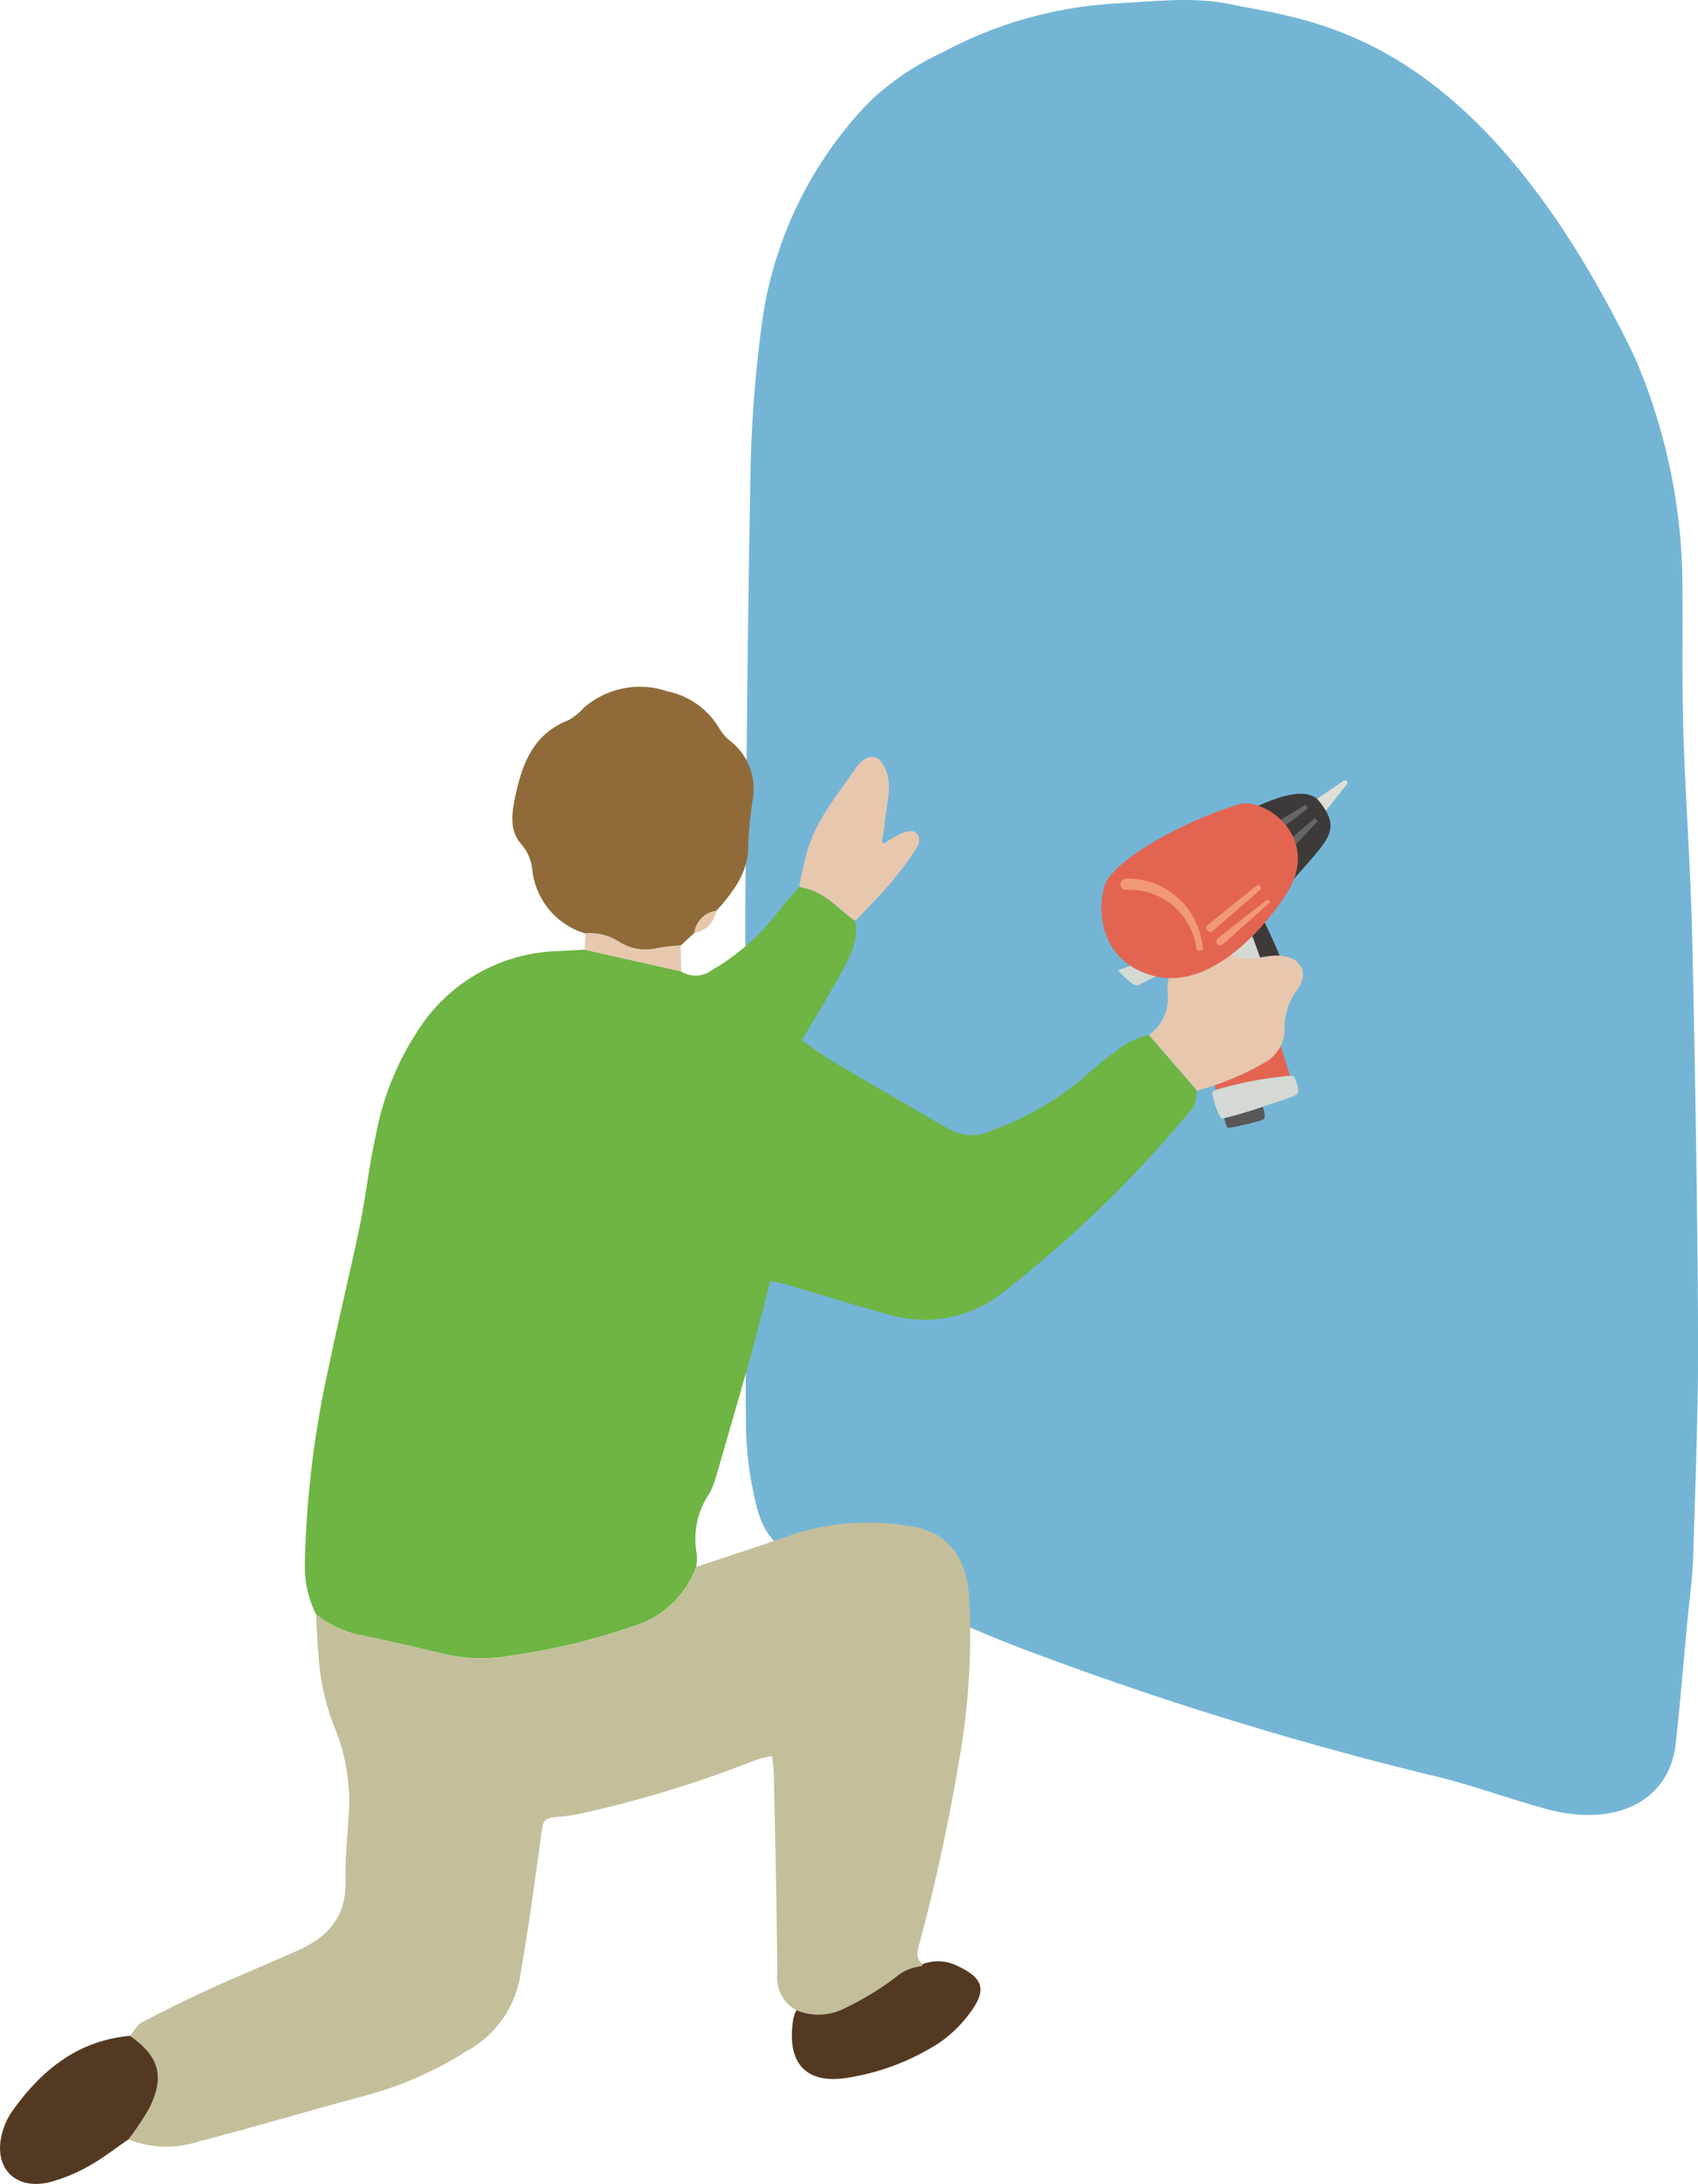 <svg xmlns="http://www.w3.org/2000/svg" width="138.884" height="178.541" viewBox="0 0 138.884 178.541">
  <g id="Group_561" data-name="Group 561" transform="translate(-4866.558 -1784.729)">
    <path id="Path_1330" data-name="Path 1330" d="M4927.523,1858.222c.09-8.433.15-20.96.4-33.468a107.033,107.033,0,0,1,1.02-14.066,32.311,32.311,0,0,1,8.746-17.653,22.091,22.091,0,0,1,5.917-4,34.037,34.037,0,0,1,14.366-4.031c3.066-.157,6.164-.571,9.3.086,6.594,1.382,20.023,2.026,32.977,28.8a47.781,47.781,0,0,1,3.907,17.655c.068,4.3-.041,8.586.087,12.9.164,5.546.594,11.132.718,16.682.242,10.842.43,21.684.485,32.5.032,6.159-.214,12.249-.4,18.346-.058,1.893-.329,3.721-.5,5.577-.3,3.236-.573,6.481-.921,9.691-.513,4.736-4.9,6.931-10.624,5.368-3.158-.862-6.3-2.038-9.354-2.74a285.351,285.351,0,0,1-31.578-9.645c-4.568-1.625-9.018-3.737-13.384-5.522-1.909-.78-3.809-1.478-5.688-2.13-2.671-.926-4.021-2.243-4.624-4.985a29.167,29.167,0,0,1-.8-5.977C4927.494,1888.493,4927.525,1875.4,4927.523,1858.222Z" fill="#74b5d6"/>
    <g id="Group_560" data-name="Group 560">
      <g id="Group_557" data-name="Group 557">
        <path id="Path_1331" data-name="Path 1331" d="M4969.622,1859.334c.161.414,1.919,3.884,1.715,4.1a4.416,4.416,0,0,1-1.467.367c-.309-1.049-1.053-2.99-1.513-4.19C4968.744,1859.4,4969.5,1859.033,4969.622,1859.334Z" fill="#3e3a39"/>
        <path id="Path_1332" data-name="Path 1332" d="M4964.19,1863.2a8.031,8.031,0,0,0,2.4,1.784,15.134,15.134,0,0,0,3.024-.247l2.463,7.949a30.608,30.608,0,0,0-6.077,1.153l-1.937-10.643C4964.136,1863.171,4964.18,1863.174,4964.19,1863.2Z" fill="#e46452"/>
        <path id="Path_1333" data-name="Path 1333" d="M4969.288,1876.438c-.337.1-.768.2-1.158.292-.542.121-1.01.21-1.092.21-.182,0-.3-.607-.33-.814.571-.11,1.9-.51,3.139-.916.089.273.246.877.076,1.013A2.588,2.588,0,0,1,4969.288,1876.438Z" fill="#595757"/>
        <path id="Path_1334" data-name="Path 1334" d="M4966,1873.835a30.608,30.608,0,0,1,6.077-1.153c.179-.007.295.011.313.046.153.3.606,1.292.157,1.532-.2.109-1.408.533-2.7.95-1.24.406-2.568.806-3.139.916a.581.581,0,0,1-.288.02,6.075,6.075,0,0,1-.714-2.127C4965.714,1873.971,4965.821,1873.9,4966,1873.835Z" fill="#d4d9d3"/>
        <path id="Path_1335" data-name="Path 1335" d="M4968.357,1859.611c.46,1.2,1.2,3.141,1.513,4.19a4.56,4.56,0,0,1,.133.572c.022.158-.133.277-.388.36a15.134,15.134,0,0,1-3.024.247,8.031,8.031,0,0,1-2.4-1.784c-.01-.022-.054-.025-.126,0a44.7,44.7,0,0,0-4.4,2.09c-.312.168-1.257-.782-1.666-1.232a42.177,42.177,0,0,0,5.309-2.277,37.422,37.422,0,0,0,4.765-2.878C4968.143,1859.074,4968.245,1859.323,4968.357,1859.611Z" fill="#d4d9d3"/>
      </g>
      <g id="Group_558" data-name="Group 558">
        <path id="Path_1336" data-name="Path 1336" d="M4936.513,1860.03c.271,1.718-.524,3.139-1.313,4.542-.961,1.709-1.982,3.385-3.061,5.217.947.638,1.793,1.273,2.7,1.808,3.074,1.818,6.17,3.6,9.257,5.4a3.835,3.835,0,0,0,3.6.147,24.73,24.73,0,0,0,7.54-4.362,33.861,33.861,0,0,1,3.507-2.768,7.452,7.452,0,0,1,1.78-.671l3.958,4.562c-.134.5-.119,1.134-.425,1.488a99.961,99.961,0,0,1-15.632,15.131,10.348,10.348,0,0,1-9.465,1.586c-2.7-.721-5.364-1.573-8.047-2.357-.385-.113-.787-.171-1.354-.291-.542,2.085-1.033,4.1-1.591,6.093-.928,3.322-1.894,6.634-2.858,9.946a6.389,6.389,0,0,1-.529,1.326,6.611,6.611,0,0,0-1.032,4.941,3.741,3.741,0,0,1-.049,1.065,7.888,7.888,0,0,1-4.958,4.785,54.116,54.116,0,0,1-10.207,2.468,13.525,13.525,0,0,1-5.128-.066c-2.369-.56-4.74-1.108-7.122-1.608a8.394,8.394,0,0,1-3.679-1.711,8.759,8.759,0,0,1-.911-4.144,81.5,81.5,0,0,1,2-16.286c.779-3.791,1.712-7.549,2.493-11.339.505-2.447.761-4.948,1.308-7.384a23.367,23.367,0,0,1,3.944-9.3,14.039,14.039,0,0,1,11-5.766c.713-.037,1.426-.077,2.139-.115l7.9,1.774a2.161,2.161,0,0,0,2.464-.075,18.428,18.428,0,0,0,5.451-4.786c.537-.7,1.145-1.353,1.721-2.028C4933.875,1857.469,4935.052,1858.984,4936.513,1860.03Z" fill="#6eb544"/>
        <path id="Path_1337" data-name="Path 1337" d="M4892.406,1916.7a8.394,8.394,0,0,0,3.679,1.711c2.382.5,4.753,1.048,7.122,1.608a13.525,13.525,0,0,0,5.128.066,54.116,54.116,0,0,0,10.207-2.468,7.888,7.888,0,0,0,4.958-4.785c2.817-.94,5.639-1.863,8.448-2.825a20.032,20.032,0,0,1,8.664-.567c3.315.341,5,2.406,5.221,5.954a58.052,58.052,0,0,1-.807,13.139q-1.269,7.657-3.278,15.144c-.158.591-.318,1.167.265,1.63l-.062.157a3.906,3.906,0,0,0-2.211.973,24.228,24.228,0,0,1-4.074,2.459,4.672,4.672,0,0,1-3.969.171,2.991,2.991,0,0,1-1.561-2.954c-.044-5.471-.176-10.941-.284-16.412-.008-.406-.08-.811-.143-1.42a11.976,11.976,0,0,0-1.382.353,92.222,92.222,0,0,1-14.488,4.406,11.733,11.733,0,0,1-1.407.2c-1.469.13-1.434.191-1.642,1.73-.524,3.879-1.064,7.759-1.737,11.614a8.658,8.658,0,0,1-4.337,5.836,30.244,30.244,0,0,1-8.471,3.689c-4.538,1.2-9.033,2.567-13.58,3.734a8.22,8.22,0,0,1-5.59-.218,24.416,24.416,0,0,0,1.674-2.506c1.321-2.6.844-4.292-1.564-5.954.332-.379.592-.9,1.008-1.114,1.836-.966,3.7-1.888,5.585-2.747,2.377-1.083,4.8-2.066,7.185-3.136,2.4-1.078,3.918-2.746,3.853-5.6-.043-1.89.168-3.786.278-5.679a15.994,15.994,0,0,0-1.253-7.137,19.567,19.567,0,0,1-1.236-5.707C4892.5,1918.934,4892.47,1917.815,4892.406,1916.7Z" fill="#c4bf9b"/>
        <path id="Path_1338" data-name="Path 1338" d="M4914.439,1861.047a6.116,6.116,0,0,1-4.339-5.166,3.807,3.807,0,0,0-.858-2.083c-1-1.081-.841-2.451-.582-3.735.554-2.743,1.427-5.3,4.385-6.452a4.769,4.769,0,0,0,1.239-.995,6.978,6.978,0,0,1,6.857-1.37,6.439,6.439,0,0,1,4.24,3.012,3.732,3.732,0,0,0,.927,1.065,4.963,4.963,0,0,1,1.819,4.769,31.752,31.752,0,0,0-.388,4.408,6.456,6.456,0,0,1-1.157,2.9,12.525,12.525,0,0,1-1.45,1.8,2.058,2.058,0,0,0-1.772,1.793l-1.125,1.036a16.82,16.82,0,0,0-1.922.215,4.065,4.065,0,0,1-3.206-.571A4.29,4.29,0,0,0,4914.439,1861.047Z" fill="#906b39"/>
        <path id="Path_1339" data-name="Path 1339" d="M4877.185,1951.166c2.408,1.662,2.885,3.354,1.564,5.954a24.416,24.416,0,0,1-1.674,2.506c-1.076.734-2.109,1.547-3.242,2.181a13.631,13.631,0,0,1-3.1,1.292c-2.94.781-4.82-1.189-3.964-4.1a5.483,5.483,0,0,1,.738-1.6C4869.889,1954.024,4872.873,1951.556,4877.185,1951.166Z" fill="#543922"/>
        <path id="Path_1340" data-name="Path 1340" d="M4964.482,1873.9l-3.958-4.562a3.659,3.659,0,0,0,1.538-3.383,3.59,3.59,0,0,1,2.568-3.833c1.382-.509,1.332-.455,2.506.626a2.554,2.554,0,0,0,1.606.338c.821-.008,1.649-.281,2.46-.23,1.773.112,2.479,1.4,1.438,2.818a5.162,5.162,0,0,0-1.011,3.284,3.146,3.146,0,0,1-1.607,2.63,21.31,21.31,0,0,1-3.185,1.521C4966.075,1873.433,4965.269,1873.644,4964.482,1873.9Z" fill="#e7c8af"/>
        <path id="Path_1341" data-name="Path 1341" d="M4936.391,1859.941c-1.36-1.007-2.5-2.386-4.3-2.664a.169.169,0,0,1-.143-.2c.173-.8.326-1.611.534-2.405.734-2.8,2.361-4.65,3.967-7.008.8-1.169,1.794-1.54,2.446-.242.758,1.512.154,3.012.04,4.516-.033.437-.121.87-.23,1.52a.17.17,0,0,0,.257.173,9.841,9.841,0,0,1,1.432-.815,2.376,2.376,0,0,1,.669-.131.614.614,0,0,1,.661.584,1.133,1.133,0,0,1-.108.651,27.6,27.6,0,0,1-2.207,2.985c-.885,1.045-1.857,2.018-2.8,3.018A.169.169,0,0,1,4936.391,1859.941Z" fill="#e7c8af"/>
        <path id="Path_1342" data-name="Path 1342" d="M4914.439,1861.047a4.29,4.29,0,0,1,2.668.632,4.065,4.065,0,0,0,3.206.571,16.82,16.82,0,0,1,1.922-.215q.021,1.055.042,2.107l-7.9-1.774Q4914.409,1861.708,4914.439,1861.047Z" fill="#e7c8af"/>
        <path id="Path_1343" data-name="Path 1343" d="M4923.36,1861a2.058,2.058,0,0,1,1.772-1.793A2.12,2.12,0,0,1,4923.36,1861Z" fill="#e7c8af"/>
        <path id="Path_1344" data-name="Path 1344" d="M4944.852,1945.441a3.524,3.524,0,0,0-2.839-.134l-.062.157a3.906,3.906,0,0,0-2.211.973,24.228,24.228,0,0,1-4.074,2.459,4.672,4.672,0,0,1-3.969.171,3.693,3.693,0,0,0-.246.669c-.685,4.191,1.559,5.355,4.474,4.851a19.4,19.4,0,0,0,7.451-2.847,10.465,10.465,0,0,0,2.531-2.469C4947.3,1947.4,4946.985,1946.434,4944.852,1945.441Z" fill="#543922"/>
      </g>
      <g id="Group_559" data-name="Group 559">
        <path id="Path_1345" data-name="Path 1345" d="M4974.618,1851.481l2.1-2.619a.207.207,0,0,0-.278-.3l-2.778,1.906Z" fill="#dfdfd6"/>
        <path id="Path_1346" data-name="Path 1346" d="M4965.841,1852.664s6.831-4.668,8.612-2.437c2.127,2.664.4,3.28-3.047,7.543C4971.406,1857.77,4966.931,1856.809,4965.841,1852.664Z" fill="#3e3a39"/>
        <path id="Path_1347" data-name="Path 1347" d="M4974.338,1851.869l-1.934,2.043-.444-.466,2.133-1.833.245.257Z" fill="#666"/>
        <path id="Path_1348" data-name="Path 1348" d="M4973.543,1850.807l-2.235,1.708-.364-.531,2.4-1.469.2.292Z" fill="#666"/>
        <path id="Path_1349" data-name="Path 1349" d="M4971.682,1857.955s-5.122,8.157-10.89,6.524c-5-1.416-4.4-6.732-3.643-7.852,1.54-2.3,7.26-5.148,10.8-6.155C4969.95,1849.9,4974.836,1853.215,4971.682,1857.955Z" fill="#e46452"/>
        <path id="Path_1350" data-name="Path 1350" d="M4969.594,1857.513l-3.836,3.322a.322.322,0,0,1-.413-.494l3.954-3.182a.231.231,0,0,1,.3.354Z" fill="#f1987a"/>
        <path id="Path_1351" data-name="Path 1351" d="M4970.359,1858.57l-3.793,3.374a.322.322,0,0,1-.428-.481c0-.008,4-3.134,4.012-3.143a.163.163,0,0,1,.209.25Z" fill="#f1987a"/>
        <path id="Path_1352" data-name="Path 1352" d="M4958.639,1856.565a6.114,6.114,0,0,1,6.07,4.482c.1.359.165.725.247,1.085a.276.276,0,0,1-.213.33.288.288,0,0,1-.343-.236,5.475,5.475,0,0,0-5.727-4.743.459.459,0,1,1-.034-.918Z" fill="#f1987a"/>
      </g>
    </g>
  </g>
</svg>

